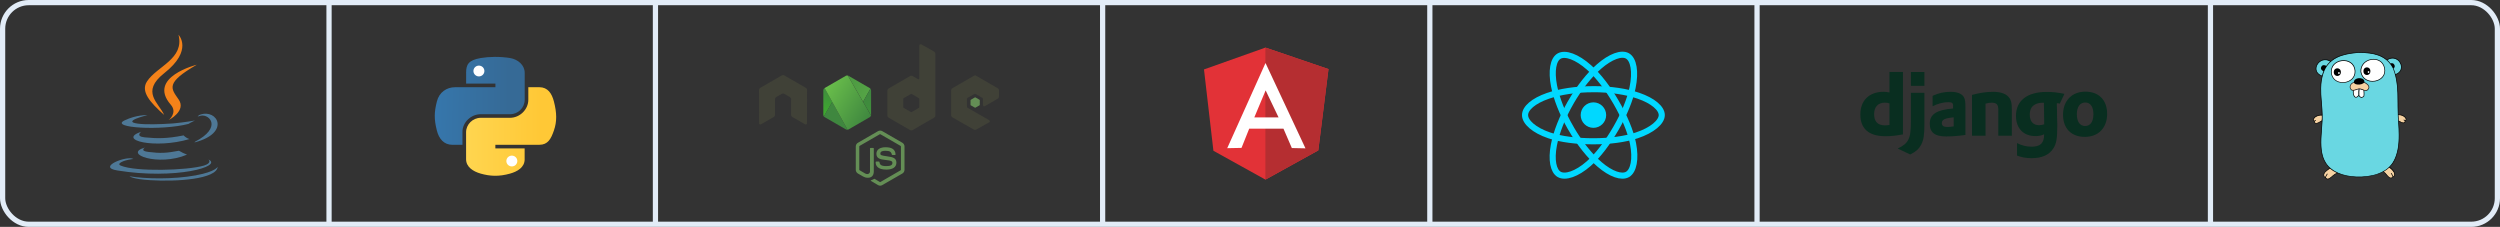 <?xml version="1.0" encoding="UTF-8"?><svg id="Layer_2" xmlns="http://www.w3.org/2000/svg" xmlns:xlink="http://www.w3.org/1999/xlink" viewBox="0 0 957.28 86.88"><rect x="0" y="0" width="957.28" height="86.88" fill="#333333" stroke="none"/><defs><style>.cls-1{stroke:#00d8ff;stroke-width:2.34px;}.cls-1,.cls-2{fill:none;stroke-miterlimit:10;}.cls-3{fill:url(#linear-gradient);}.cls-4{fill:#f58219;}.cls-5{fill:#00d8ff;}.cls-6{fill:#f6d2a2;}.cls-7{fill:#fff;}.cls-8{fill:#648e55;}.cls-9{fill:#69d7e2;}.cls-10{fill:#b52e31;}.cls-11{fill:#e23237;}.cls-12{fill:#231f20;}.cls-13{fill:#092e20;}.cls-14{fill:#404137;}.cls-15{fill:#4e7896;}.cls-2{stroke:#e2ecf7;stroke-width:2px;}.cls-16{fill:url(#linear-gradient-3);}.cls-17{fill:url(#linear-gradient-4);}.cls-18{fill:url(#linear-gradient-2);}.cls-19{fill:url(#linear-gradient-6);}.cls-20{fill:url(#linear-gradient-7);}.cls-21{fill:url(#linear-gradient-5);}</style><linearGradient id="linear-gradient" x1="323.7" y1="848.94" x2="331.5" y2="843.92" gradientTransform="translate(0 880.11) scale(1 -1)" gradientUnits="userSpaceOnUse"><stop offset="0" stop-color="#4c9842"/><stop offset="1" stop-color="#54a345"/></linearGradient><linearGradient id="linear-gradient-2" x1="331.83" y1="844.28" x2="333.25" y2="837.56" gradientTransform="translate(0 880.11) scale(1 -1)" gradientUnits="userSpaceOnUse"><stop offset="0" stop-color="#3f873f"/><stop offset="1" stop-color="#3f8f3b"/></linearGradient><linearGradient id="linear-gradient-3" x1="317.23" y1="844.89" x2="315.84" y2="836.26" gradientTransform="translate(0 880.11) scale(1 -1)" gradientUnits="userSpaceOnUse"><stop offset="0" stop-color="#3f8e3c"/><stop offset="1" stop-color="#3daa2e"/></linearGradient><linearGradient id="linear-gradient-4" x1="317.14" y1="838.22" x2="324.38" y2="833.72" gradientTransform="translate(0 880.11) scale(1 -1)" gradientUnits="userSpaceOnUse"><stop offset="0" stop-color="#3f873f"/><stop offset="1" stop-color="#3f873f"/></linearGradient><linearGradient id="linear-gradient-5" x1="315.71" y1="846.31" x2="333.26" y2="835.4" gradientTransform="translate(0 880.11) scale(1 -1)" gradientUnits="userSpaceOnUse"><stop offset="0" stop-color="#6abf4b"/><stop offset="1" stop-color="#3f873f"/></linearGradient><linearGradient id="linear-gradient-6" x1="1770.89" y1="24.78" x2="1664.43" y2="25.62" gradientTransform="translate(-371.81 46.6) scale(.32 -.32)" gradientUnits="userSpaceOnUse"><stop offset="0" stop-color="#366a96"/><stop offset="1" stop-color="#3679b0"/></linearGradient><linearGradient id="linear-gradient-7" x1="1808.24" y1="-11.87" x2="1597.5" y2="-11.87" gradientTransform="translate(-371.81 46.6) scale(.32 -.32)" gradientUnits="userSpaceOnUse"><stop offset="0" stop-color="#ffc836"/><stop offset="1" stop-color="#ffe873"/></linearGradient></defs><g id="Layer_1-2"><circle class="cls-5" cx="610.14" cy="44.07" r="4.88"/><path class="cls-1" d="m610.14,34.14c6.56,0,12.65.94,17.24,2.52,5.53,1.9,8.93,4.79,8.93,7.41s-3.61,5.79-9.55,7.76c-4.49,1.49-10.4,2.27-16.63,2.27s-12.42-.73-16.96-2.28c-5.75-1.96-9.21-5.07-9.21-7.74s3.25-5.46,8.7-7.36c4.61-1.61,10.85-2.57,17.47-2.57h0Z"/><path class="cls-1" d="m601.5,39.13c3.28-5.68,7.13-10.48,10.8-13.67,4.41-3.84,8.61-5.35,10.88-4.04,2.36,1.36,3.22,6.02,1.95,12.15-.95,4.63-3.23,10.14-6.34,15.53-3.19,5.53-6.84,10.4-10.45,13.56-4.57,4-8.99,5.44-11.31,4.11-2.25-1.29-3.11-5.54-2.03-11.22.91-4.8,3.2-10.68,6.5-16.42h0Z"/><path class="cls-1" d="m601.51,49.11c-3.28-5.67-5.52-11.42-6.45-16.18-1.12-5.74-.33-10.13,1.93-11.44,2.36-1.36,6.82.22,11.5,4.37,3.54,3.14,7.17,7.87,10.29,13.25,3.2,5.52,5.59,11.12,6.52,15.82,1.18,5.96.22,10.51-2.09,11.85-2.24,1.3-6.35-.08-10.73-3.84-3.7-3.18-7.66-8.1-10.97-13.83h0Z"/><path class="cls-6" d="m886.17,46.34c.07,1.44,1.51.77,2.15.32.62-.43.8-.07.85-.91.04-.56.1-1.1.07-1.66-.94-.08-1.94.14-2.71.7-.41.28-1.13,1.2-.36,1.55"/><path class="cls-6" d="m914.88,64.04c1.1.69,3.13,2.75,1.47,3.76-1.59,1.45-2.49-1.61-3.89-2.03.6-.83,1.36-1.58,2.42-1.73h0Z"/><path class="cls-6" d="m895.1,66.38c-1.3.2-2.03,1.37-3.12,1.97-1.02.6-1.41-.2-1.5-.36-.15-.07-.14.07-.39-.18-.95-1.5.98-2.59,1.99-3.33,1.4-.28,2.28.94,3.02,1.9h0Z"/><path class="cls-6" d="m921.02,46.16c-.07,1.44-1.51.77-2.15.32-.62-.43-.8-.07-.85-.91-.04-.56-.1-1.1-.07-1.66.94-.08,1.94.14,2.71.7.39.28,1.13,1.2.36,1.55"/><path class="cls-9" d="m917.2,28.59c4.99-1.76,1.09-8.6-3.26-5.58-2.85-2.45-6.78-2.89-10.91-2.89-4.04.32-7.89,1.06-10.57,3.41-4.34-2.8-8.33,3.92-3.24,5.61-1.43,5.54.2,11.19-.03,16.82-.21,5.06-1.54,11.84,1.27,16.39,2.39,3.89,7.54,5.27,11.78,5.43,5.41.2,11.97-1.13,14.6-6.38,2.52-4.99,1.82-11.22,1.5-16.6-.32-5.44.28-10.96-1.13-16.21h0Z"/><path d="m921.39,45.3c-.14-.29-.41-.63-.66-.81-.64-.46-1.47-.71-2.32-.74-.03-.87-.06-1.82-.06-3.02v-1.09c-.01-3.44-.06-4.95-.25-6.84-.15-1.48-.39-2.85-.73-4.14,1.13-.43,1.87-1.15,2.17-2.07.28-.85.14-1.82-.34-2.67-.49-.84-1.27-1.47-2.18-1.72-.98-.27-2.04-.07-3.06.62-.91-.77-1.96-1.36-3.13-1.8-2.08-.77-4.5-1.06-7.79-1.06v.14-.14c-3.52.28-6.13.83-8.28,1.87-.87.42-1.64.92-2.31,1.51-1.03-.64-2.11-.8-3.1-.49-.92.28-1.72.94-2.2,1.79-.48.85-.59,1.83-.27,2.67.32.84,1.06,1.5,2.17,1.9-.35,1.41-.53,2.91-.56,4.56-.03,1.61.04,2.89.29,5.8.18,2.17.25,3.16.28,4.36-.95-.04-1.9.21-2.62.73-.25.18-.53.5-.66.81-.18.39-.11.74.25.95.06.67.43.98,1.01.92.42-.04.92-.27,1.36-.57.1-.07.2-.13.29-.17.04-.01.07-.03.11-.04,0,0,.08-.03.11-.04.04-.01.08-.03.11-.06-.03.66-.08,1.34-.21,2.91-.14,1.76-.21,2.73-.24,3.8-.13,4,.35,6.91,1.78,9.22.45.73.99,1.37,1.64,1.96-.13.08-.66.48-.83.6-.59.45-.99.83-1.23,1.24-.31.55-.31,1.09.04,1.66h.01s.01.03.01.03c.15.15.24.2.35.2h.04s.03.04.04.07c.04.07.08.13.13.18.35.41.84.5,1.5.11.35-.18.6-.39,1.13-.84l.03-.03c.85-.73,1.27-.99,1.9-1.09l.22-.04c.08.04.17.07.27.11,1.99.8,4.29,1.23,6.63,1.31,3.02.11,5.93-.27,8.39-1.16.66-.24,1.27-.52,1.86-.83.36.14.67.43,1.26,1.12t.04.06s.03.04.04.06c.03.04.07.07.1.11.46.55.77.81,1.12.96.46.2.91.1,1.37-.32.81-.5.87-1.29.34-2.18-.38-.63-1.03-1.29-1.65-1.71.73-.71,1.36-1.57,1.85-2.53,1.34-2.69,1.86-5.82,1.83-9.85-.01-1.43-.07-2.67-.22-5.05v-.07c.07.03.14.07.21.13.43.29.94.53,1.36.57.57.06.95-.25,1.01-.92h0c.35-.22.42-.57.24-.96h0Zm-4.45-22.81c.84.22,1.57.81,2.01,1.59.45.78.57,1.66.32,2.45-.27.83-.94,1.48-1.99,1.87-.21-.76-.46-1.5-.74-2.21.41-.35.6-.78.28-1.4-.32-.62-.88-.69-1.45-.5-.36-.48-.77-.9-1.19-1.29.92-.59,1.87-.76,2.75-.52h0Zm-29.82,4.73c-.29-.76-.2-1.65.25-2.43.45-.78,1.17-1.4,2.04-1.65.9-.27,1.86-.14,2.81.42-.55.49-1.03,1.05-1.45,1.66-.73-.38-1.47-.45-1.89.32-.43.83.07,1.34.78,1.73-.1.24-.2.49-.28.74-.1.31-.2.63-.28.95-1.02-.39-1.69-.99-1.99-1.75h0Zm1.69,19.06s-.1.03-.1.04c-.04.01-.08.03-.13.06-.11.04-.22.11-.34.2-.39.28-.87.49-1.23.52-.42.04-.66-.14-.7-.64.29-.1.42-.17.53-.34l-.22-.17c-.08.11-.17.15-.42.24h0s-.01,0-.03.01c-.22-.13-.27-.32-.14-.6.11-.25.36-.55.57-.7.67-.49,1.57-.73,2.46-.67,0,.35.01.7,0,1.03,0,.04,0,.07-.01.11-.01.2-.01.28-.03.38h0c-.04.41-.07.46-.22.53h0Zm4.22,21.1s-.01.01-.03.03c-.52.45-.77.63-1.09.81-.53.32-.9.25-1.15-.06-.04-.04-.07-.1-.1-.14-.01-.01-.03-.04-.04-.06h0c.03-.27.13-.45.38-.84t.01-.03c.15-.22.22-.35.29-.5l-.25-.11c-.06.13-.13.24-.27.46t-.01.03c-.25.36-.36.59-.42.84h-.06s-.07-.04-.13-.1c-.55-.87-.11-1.61,1.12-2.53.15-.11.67-.48.81-.59.03,0,.06-.01.08-.03.76.64,1.64,1.2,2.62,1.66h0s.01.03.03.04c-.57.14-1.02.43-1.8,1.1h0Zm23.48-1.52c.43.73.42,1.31-.13,1.72-.04-.08-.07-.18-.13-.32t-.01-.03c-.2-.53-.32-.76-.56-1.01l-.2.2c.21.2.31.41.5.9t.01.03c.07.18.11.29.15.39-.36.31-.69.36-1.02.21-.29-.13-.57-.39-1.02-.9-.03-.03-.06-.07-.08-.11-.01-.01-.03-.03-.04-.06t-.04-.06c-.52-.6-.83-.92-1.16-1.1.78-.45,1.48-.95,2.11-1.54.59.43,1.24,1.08,1.61,1.68h0Zm.2-4.53c-1.2,2.42-3.33,4.13-6.18,5.16-2.43.88-5.31,1.24-8.29,1.13-5.13-.18-9.58-1.97-11.66-5.36-1.4-2.25-1.86-5.12-1.73-9.06.04-1.08.1-2.04.24-3.8.15-1.99.2-2.56.24-3.45.03-.64.03-1.3.01-2-.03-1.23-.1-2.21-.28-4.41-.25-2.91-.32-4.18-.29-5.78.04-2.1.32-3.94.91-5.69.95-2.84,2.7-4.75,5.22-6,2.11-1.03,4.67-1.57,8.15-1.85,3.26,0,5.64.29,7.69,1.05,2.46.91,4.29,2.5,5.55,4.95.81,1.99,1.29,4.13,1.54,6.59.2,1.87.24,3.38.25,6.81v1.09c.01,1.69.04,2.88.11,4.07.03.46.04.66.11,1.76.15,2.38.21,3.61.22,5.03.03,4.01-.48,7.1-1.8,9.75h0Zm4.28-15.31h0s-.03-.01-.04-.01c-.25-.08-.34-.14-.42-.24l-.22.17c.13.17.25.24.53.34-.06.5-.29.69-.7.64-.36-.03-.84-.25-1.23-.52-.11-.08-.22-.14-.34-.2-.01,0-.03-.01-.04-.01-.06-.77-.06-.96-.08-1.37-.01-.25-.03-.5-.04-.76.78.01,1.55.25,2.14.69.21.15.46.45.57.7.14.24.11.45-.13.57h0Z"/><path class="cls-7" d="m905.15,34.54c.01.71.15,1.5.03,2.25-.2.36-.56.41-.88.55-.45-.07-.83-.36-1.01-.78-.11-.85.03-1.66.07-2.52,0-.03.53.01,1.01.15.41.13.78.34.78.35h0Z"/><path class="cls-7" d="m901.19,34.6c-.39,1.48.52,3.9,2.01,1.92-.11-.84.01-1.65.06-2.48.01-.07-2.06.46-2.07.56h0Z"/><path d="m905.32,35.2c-.03-.42-.04-.59-.04-.8v-.1l-.1-.03-1.76-.55v-.1l-.18.04h-.01s-1.99.52-1.99.52h-.07s-.03.08-.03.08c-.31.74-.24,1.86.15,2.55.45.78,1.17.8,1.92-.1.21.41.6.69,1.05.76h.08c.06-.04.11-.06.21-.1t.03-.01c.41-.14.57-.25.71-.52h.01v-.04c.04-.25.06-.52.06-.81,0-.21-.01-.41-.04-.8h0Zm-2.24-.52c-.01.25-.03.35-.04.49-.03.52-.03.91.01,1.3-.66.84-1.17.84-1.52.21-.34-.59-.41-1.58-.15-2.24l1.76-.45c-.01.18-.03.36-.06.69h0Zm1.96,2.07c-.1.17-.22.25-.56.36t-.03.01c-.08.03-.14.06-.18.07-.38-.07-.7-.32-.85-.67-.04-.38-.04-.77-.01-1.29.01-.14.01-.24.04-.49.03-.32.04-.52.04-.7l1.52.46c0,.18.01.35.04.71.03.38.04.57.04.8,0,.27-.01.5-.06.73h0Z"/><path class="cls-7" d="m892.78,28.45c1.29,5.01,9.3,3.72,8.99-1.3-.36-6.01-10.22-4.85-8.99,1.3"/><path d="m901.91,27.13c-.08-1.45-.73-2.59-1.79-3.3-.95-.64-2.21-.9-3.45-.74-1.24.17-2.39.73-3.15,1.61-.84.98-1.16,2.27-.87,3.75l.13-.03-.13.03c1.31,5.15,9.57,3.9,9.26-1.31h0Zm-9.01,1.29c-.28-1.41.03-2.62.81-3.52.71-.83,1.79-1.37,2.98-1.52,1.19-.15,2.38.08,3.27.7.99.67,1.59,1.72,1.68,3.1.29,4.88-7.5,6.06-8.74,1.24h0Z"/><ellipse cx="894.99" cy="27.62" rx="1.36" ry="1.47"/><ellipse class="cls-7" cx="895.6" cy="27.96" rx=".32" ry=".38"/><path class="cls-7" d="m904.01,27.51c.99,5.75,10.39,4.22,9.03-1.57-1.22-5.2-9.37-3.76-9.03,1.57"/><path d="m913.17,25.92c-1.24-5.36-9.64-3.89-9.3,1.61h0c.46,2.73,2.88,4.11,5.55,3.66,1.22-.21,2.31-.8,3.02-1.66.78-.96,1.06-2.21.73-3.61h0Zm-.94,3.44c-.67.81-1.69,1.37-2.85,1.57-2.53.42-4.8-.88-5.24-3.43-.31-5.17,7.61-6.56,8.78-1.52.31,1.33.06,2.49-.69,3.38h0Z"/><ellipse cx="906.32" cy="27.26" rx="1.33" ry="1.47"/><ellipse class="cls-7" cx="906.94" cy="27.59" rx=".31" ry=".38"/><path class="cls-6" d="m901.48,31.57c-1.1.1-2,1.4-1.43,2.43.76,1.37,2.45-.13,3.5.01,1.22.03,2.21,1.29,3.17.22,1.08-1.17-.46-2.32-1.68-2.82l-3.57.15h0Z"/><path class="cls-12" d="m906.87,32.51c-.38-.48-1.03-.91-1.75-1.2h-.03s-.03-.01-.03-.01l-3.58.14c-1.24.11-2.14,1.55-1.54,2.64.24.42.56.63.99.66.32.01.66-.06,1.17-.24.04-.01.1-.03.17-.06.7-.24.98-.31,1.26-.27h.01c.34,0,.62.1,1.15.31.59.24.77.31,1.06.34.41.03.76-.11,1.08-.46.55-.6.52-1.24.03-1.85h0Zm-.24,1.65c-.27.29-.53.39-.85.38-.25-.01-.42-.08-.98-.31-.56-.24-.87-.32-1.23-.34-.35-.04-.64.03-1.38.28-.07.03-.13.04-.17.06-1.02.35-1.51.32-1.85-.29-.5-.91.27-2.14,1.31-2.24l3.54-.14c.67.28,1.27.69,1.62,1.12.42.5.43,1.01-.01,1.48h0Z"/><path d="m905.33,30.97c-.43-1.59-4.07-1.36-3.99.55.18,1.41,4.41,1.03,3.99-.55h0Z"/><path class="cls-13" d="m723.49,27.54h5.17v23.92c-2.65.5-4.6.7-6.71.7-6.31,0-9.6-2.85-9.6-8.32s3.49-8.69,8.89-8.69c.84,0,1.48.07,2.25.27v-7.88Zm0,12.04c-.6-.2-1.11-.27-1.74-.27-2.62,0-4.13,1.61-4.13,4.43s1.44,4.26,4.09,4.26c.6,0,1.19-.05,1.78-.13v-8.29Zm13.39-4.06v11.98c0,4.13-.3,6.11-1.2,7.82-.84,1.64-1.95,2.69-4.23,3.83l-4.8-2.28c2.28-1.07,3.39-2.01,4.09-3.46.74-1.48.97-3.19.97-7.69v-10.19h5.16Zm-5.17-7.95h5.17v5.31h-5.17v-5.31Zm8.29,9.13c2.28-1.07,4.45-1.54,6.85-1.54,2.65,0,4.4.7,5.17,2.08.43.77.57,1.78.57,3.93v10.51c-2.32.34-5.24.57-7.38.57-4.33,0-6.28-1.51-6.28-4.87,0-3.63,2.58-5.31,8.93-5.84v-1.14c0-.94-.47-1.28-1.78-1.28-1.91,0-4.06.54-6.07,1.58v-3.99h0Zm8.09,8.22c-3.42.34-4.54.87-4.54,2.22,0,1.01.64,1.48,2.06,1.48.77,0,1.48-.07,2.48-.23v-3.46Zm7.02-8.59c3.05-.81,5.57-1.17,8.12-1.17s4.57.6,5.71,1.78c1.07,1.11,1.41,2.32,1.41,4.9v10.14h-5.17v-9.94c0-1.98-.67-2.72-2.52-2.72-.7,0-1.34.07-2.38.37v12.28h-5.18v-15.64Zm17.24,18.46c1.81.94,3.63,1.38,5.54,1.38,3.39,0,4.83-1.38,4.83-4.66v-.1c-1.01.5-2.01.7-3.36.7-4.54,0-7.42-2.99-7.42-7.72,0-5.87,4.26-9.2,11.81-9.2,2.22,0,4.26.23,6.75.74l-1.77,3.73c-1.38-.27-.11-.04-1.15-.14v.54l.07,2.18.03,2.82c.03.7.03,1.41.07,2.11v1.41c0,4.43-.37,6.51-1.48,8.22-1.61,2.52-4.4,3.77-8.36,3.77-2.01,0-3.76-.3-5.57-1.01v-4.77h0Zm10.28-15.44h-.54c-1.01-.03-2.18.23-2.99.74-1.24.7-1.88,1.98-1.88,3.79,0,2.58,1.28,4.06,3.56,4.06.7,0,1.28-.13,1.95-.34v-1.78c0-.6-.03-1.28-.03-1.98l-.03-2.38-.03-1.71v-.4h0Zm15.9-4.26c5.17,0,8.32,3.26,8.32,8.53s-3.29,8.79-8.53,8.79-8.36-3.26-8.36-8.49,3.29-8.83,8.56-8.83h0Zm-.1,13.16c1.98,0,3.16-1.64,3.16-4.5s-1.14-4.5-3.12-4.5-3.22,1.64-3.22,4.5,1.18,4.5,3.19,4.5Z"/><path class="cls-11" d="m461.02,26.59l23.53-8.37,24.15,8.24-3.9,31.12-20.25,11.2-19.92-11.05-3.61-31.13Z"/><path class="cls-10" d="m508.69,26.46l-24.15-8.24v50.56l20.25-11.2,3.9-31.12Z"/><path class="cls-7" d="m484.58,24.13l-14.66,32.61,5.47-.11,2.95-7.37h13.11l3.21,7.43,5.22.11-15.3-32.67Zm.04,10.47l4.96,10.36h-9.29l4.34-10.36h-.01Z"/><path class="cls-15" d="m55.47,56.5h0c-8.58,2.43,5.23,7.37,16.14,2.71-1.07-.4-2.1-.9-3.08-1.49-4.85.93-7.18,1.02-11.57.47-3.64-.37-1.49-1.68-1.49-1.68Zm-1.4-6.06s0,0,0,0c0,0,0,0,0,0h0Zm16.23,1.4c-6.44,1.3-10.17,1.21-14.93.75-3.57-.37-1.4-2.08-1.31-2.14-9.41,3.17,5.32,6.71,18.48,2.8-.85-.28-1.61-.76-2.24-1.4Zm9.53,9.25c.16.15,1.36,1.36-1.79,2.32-6.25,1.87-26.21,2.43-31.81,0-1.96-.84,1.77-2.05,2.97-2.24,1.21-.28,1.87-.28,1.87-.28-2.15-1.49-14.27,3.08-6.16,4.38,22.25,3.63,40.6-1.56,34.92-4.18Zm-.03-.02s.02.01.03.02c-.01-.01-.02-.02-.02-.02h-.01Zm-7.65-13.62c1.03-.65,2.52-1.31,2.52-1.31,0,0-4.2.74-8.4,1.12-5.13.37-10.63.47-13.43.09-6.45-.83,3.38-3.2,3.63-3.26-.14,0-4.09-.24-8.85,2.05-5.69,2.8,14.18,4.01,24.53,1.31Zm-15.67-3.36s0,0-.01,0c0,0,.01,0,.01,0h0Zm18.19,10.17h0c-.09.19-.19.28-.19.28,14-3.64,8.77-12.97,2.15-10.63-.65.19-.93.75-.93.75,0,0,.38-.19,1.21-.37,3.36-.65,8.21,4.57-2.24,9.98Zm.38,12.87c-8.58,1.59-19.22,1.4-25.47.37,0,0,1.31,1.12,7.93,1.49h0c10.07.65,25.47-.37,25.84-5.13,0,0-.75,1.87-8.3,3.26Z"/><path class="cls-4" d="m68.35,13.31s5.78,5.88-5.5,14.74c-9.05,7.18-2.05,11.29,0,15.95-5.32-4.76-9.14-8.96-6.53-12.87,3.82-5.79,14.37-8.57,12.03-17.82Zm-2.97,26.77c2.71,3.08-.75,5.88-.75,5.88,0,0,6.9-3.54,3.73-7.93-2.89-4.2-5.13-6.25,7-13.25,0,0-19.12,4.76-9.98,15.3Z"/><path class="cls-8" d="m337.02,50.01c-.28,0-.56.06-.8.2l-7.73,4.47c-.5.28-.8.84-.8,1.42v8.91c0,.58.3,1.12.8,1.42l2.02,1.16c.98.48,1.34.48,1.8.48,1.46,0,2.28-.88,2.28-2.42v-8.79c0-.12-.1-.22-.24-.22h-.98c-.12,0-.24.1-.24.22v8.79c0,.68-.7,1.36-1.86.78l-2.1-1.24c-.08-.04-.14-.12-.14-.2v-8.91c0-.08.06-.18.14-.22l7.71-4.45c.08-.04.16-.04.24,0l7.71,4.45c.08.04.14.12.14.22v8.91c0,.08-.04.18-.12.22l-7.71,4.47c-.06.04-.16.04-.24,0l-1.98-1.18c-.06-.04-.14-.04-.2,0-.54.32-.66.34-1.16.52-.12.04-.32.12.06.32l2.6,1.54c.24.14.52.22.8.22s.56-.06.8-.22l7.73-4.45c.5-.3.8-.84.8-1.42v-8.91c0-.58-.3-1.12-.8-1.42l-7.73-4.47c-.22-.14-.5-.2-.8-.2h0Zm2.08,6.37c-2.2,0-3.51.94-3.51,2.5,0,1.7,1.3,2.16,3.41,2.36,2.54.24,2.72.62,2.72,1.12,0,.86-.68,1.24-2.32,1.24-2.04,0-2.5-.52-2.64-1.54-.02-.1-.1-.2-.22-.2h-1c-.12,0-.22.1-.24.24,0,1.3.7,2.84,4.09,2.84,2.46,0,3.85-.96,3.85-2.64s-1.14-2.12-3.51-2.44c-2.4-.32-2.64-.48-2.64-1.04,0-.46.2-1.08,1.98-1.08,1.58,0,2.18.34,2.42,1.42.02.1.1.18.22.18h1c.06,0,.12-.04.16-.08.04-.04.08-.1.06-.16-.14-1.84-1.36-2.72-3.83-2.72h0Z"/><path class="cls-14" d="m352.5,16.97c-.08,0-.18.02-.24.06-.16.08-.24.26-.24.42v12.56c0,.12-.06.24-.16.3s-.24.06-.34,0l-2.06-1.18c-.3-.18-.68-.18-.98,0l-8.19,4.73c-.3.18-.5.52-.5.88v9.47c0,.36.18.68.5.86l8.19,4.73c.3.18.68.18.98,0l8.19-4.73c.3-.18.5-.5.5-.86v-23.6c0-.36-.2-.7-.5-.88l-4.87-2.74c-.12-.02-.2-.02-.28-.02h0Zm-52.72,11.8c-.16,0-.3.04-.44.12l-8.19,4.73c-.3.18-.5.5-.5.86l.02,12.7c0,.18.1.34.24.42.16.1.34.1.5,0l4.85-2.8c.3-.18.5-.5.5-.86v-5.93c0-.36.18-.68.5-.86l2.08-1.2c.14-.08.32-.14.5-.14s.34.04.5.14l2.08,1.2c.3.18.5.5.5.86v5.93c0,.36.2.68.5.86l4.85,2.8c.16.1.34.1.5,0,.16-.08.24-.26.24-.42l.02-12.7c0-.36-.18-.68-.5-.86l-8.19-4.73c-.14-.08-.28-.1-.44-.12h-.12Zm73.62.12c-.18,0-.34.04-.5.14l-8.19,4.73c-.3.18-.5.5-.5.86v9.47c0,.36.2.68.5.86l8.13,4.63c.3.18.66.18.98.02l4.93-2.74c.16-.08.26-.24.26-.42s-.1-.34-.24-.42l-8.25-4.73c-.16-.08-.26-.26-.26-.44v-2.96c0-.18.1-.34.26-.42l2.56-1.48c.16-.08.34-.08.5,0l2.56,1.48c.16.08.24.26.24.42v2.34c0,.18.1.34.24.42.16.08.34.08.5,0l4.91-2.86c.3-.18.5-.5.5-.86v-2.28c0-.36-.18-.68-.5-.86l-8.15-4.73c-.12-.14-.3-.18-.48-.18h0Zm-24.48,7.05s.1.02.14.04l2.82,1.62c.08.04.14.12.14.22v3.25c0,.08-.06.16-.14.22l-2.82,1.62c-.08.04-.18.04-.24,0l-2.82-1.62c-.08-.04-.14-.12-.14-.22v-3.25c0-.08.06-.16.14-.22l2.82-1.62s.04-.04.1-.04h0Z"/><path class="cls-8" d="m373.41,37.27s-.06,0-.1.02l-1.58.92c-.06.04-.1.1-.1.16v1.8c0,.06.04.14.1.16l1.58.9c.06.04.12.04.18,0l1.58-.9c.06-.04.1-.1.1-.16v-1.8c0-.06-.04-.14-.1-.16l-1.58-.92s-.06-.02-.08-.02h0Z"/><path class="cls-3" d="m333.29,33.94l-2.82,5.03-5.83-10.04c.08.02.18.06.26.1l8.15,4.71c.1.04.18.12.24.2Z"/><path class="cls-18" d="m333.55,34.6v9.41c0,.08,0,.14-.02.2l-.34-.6-2.7-4.63h0l2.82-5.03c.14.18.24.4.24.66Z"/><path class="cls-16" d="m318.69,39.05l-3.23,5.55c-.12-.16-.2-.38-.2-.6v-9.41c0-.26.1-.5.26-.68.06-.08.14-.14.24-.18l.02-.02.28.5,2.64,4.83Z"/><path class="cls-17" d="m324.54,49.67c-.22.04-.44,0-.64-.12l-8.15-4.71c-.12-.06-.22-.16-.3-.26l3.23-5.55,5.85,10.64Z"/><path class="cls-21" d="m333.53,44.2c-.06.28-.22.5-.48.66l-8.15,4.71c-.12.06-.24.1-.36.12l-5.85-10.64-2.66-4.83-.28-.5,8.13-4.69c.22-.14.5-.16.74-.1l5.83,10.04h0l2.7,4.63.38.6Z"/><path class="cls-19" d="m178.48,27.87c0-3.13.86-4.84,5.61-5.65,3.22-.55,7.36-.62,11.21,0,3.04.49,5.61,2.71,5.61,5.65v10.34c0,3.03-2.49,5.52-5.61,5.52h-11.21c-3.8,0-7.01,3.17-7.01,6.76v4.96h-3.85c-3.26,0-5.16-2.3-5.96-5.51-1.08-4.32-1.03-6.9,0-11.03.89-3.61,3.75-5.51,7.01-5.51h15.42v-1.38h-11.21v-4.14h0Z"/><path class="cls-20" d="m200.9,60.97c0,3.13-2.78,4.72-5.61,5.51-4.25,1.19-7.66,1.01-11.21,0-2.97-.84-5.61-2.57-5.61-5.51v-10.34c0-2.98,2.54-5.52,5.61-5.52h11.21c3.73,0,7.01-3.16,7.01-6.9v-4.82h4.2c3.26,0,4.8,2.37,5.61,5.51,1.12,4.37,1.17,7.63,0,11.03-1.13,3.31-2.35,5.51-5.61,5.51h-16.82v1.38h11.21v4.14h0Z"/><path class="cls-7" d="m181.28,27.19c0-1.15.94-2.07,2.1-2.07s2.1.93,2.1,2.07-.94,2.07-2.1,2.07-2.1-.93-2.1-2.07Zm12.61,34.47c0-1.14.94-2.07,2.1-2.07s2.1.93,2.1,2.07-.94,2.07-2.1,2.07-2.1-.93-2.1-2.07Z"/><rect class="cls-2" x="1" y="1" width="955.28" height="84.88" rx="10" ry="10"/><line class="cls-2" x1="125.99" y1="1" x2="125.99" y2="85.51"/><line class="cls-2" x1="250.98" y1="1.07" x2="250.98" y2="85.44"/><line class="cls-2" x1="422.21" y1="1.31" x2="422.21" y2="85.68"/><line class="cls-2" x1="672.79" y1="1.8" x2="672.79" y2="86.31"/><line class="cls-2" x1="547.5" y1="1.86" x2="547.5" y2="86.37"/><line class="cls-2" x1="846.41" y1="1.8" x2="846.41" y2="86.31"/></g></svg>